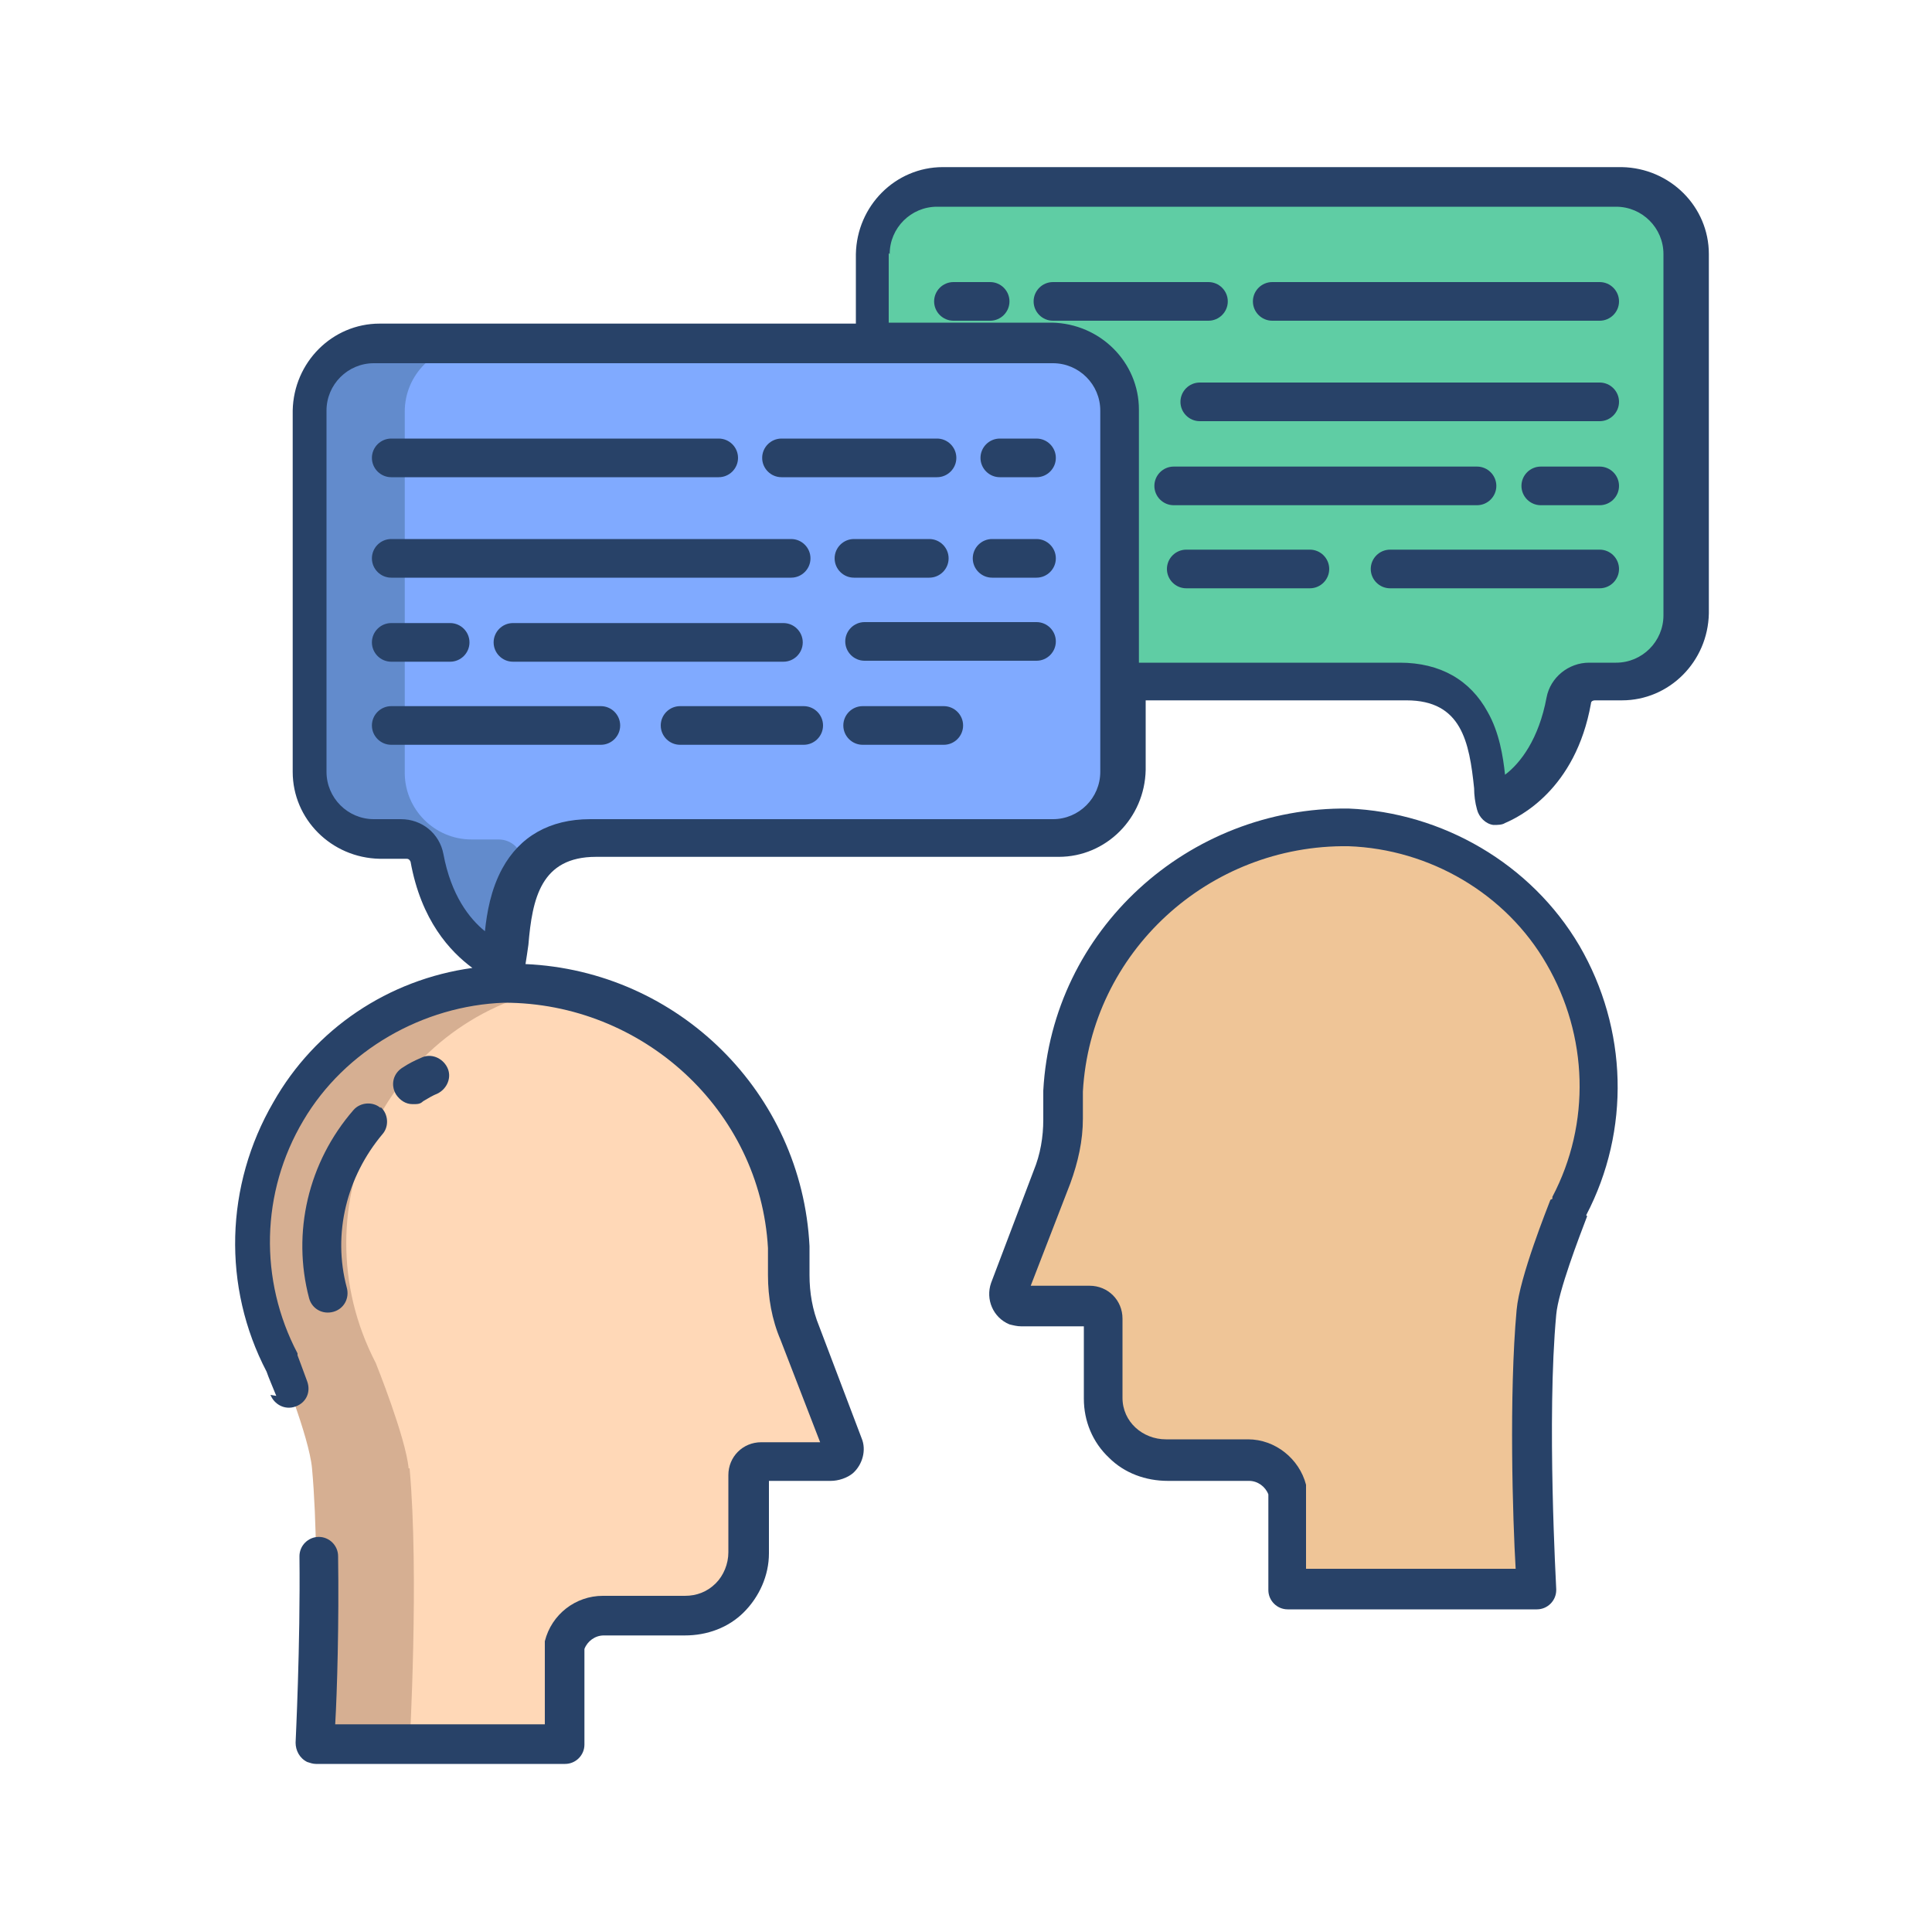 <svg xmlns="http://www.w3.org/2000/svg" id="Layer_1" viewBox="0 0 200 200"><defs><style>      .st0 {        fill: #d6af92;      }      .st1 {        fill: #284268;      }      .st2 {        fill: #ffd8b7;      }      .st3 {        fill: #5fcda4;      }      .st4 {        fill: #efc597;      }      .st5 {        fill: #628bcc;      }      .st6 {        fill: #80aaff;      }    </style></defs><path class="st3" d="M167.3,19.4h-70.3c-3.8,0-6.9,3.1-6.9,6.9h0v9.9l25.2,34.4h29.7c4.8,0,7,2.6,8,5.5s.9,6.1,1.2,7.2c0,.2,0,.2.1.1,0,0,6.2-2,7.8-10.9.2-1.1,1.2-1.9,2.4-1.9h2.8c3.8,0,6.9-3.1,6.9-6.9V26.3c0-3.8-3.1-6.9-6.9-6.9h0Z"></path><path class="st4" d="M139.9,85.7c19.6.7,31.5,21.9,22.5,39.2,0,0-3.1,7.6-3.4,10.9-1,11,0,28.7,0,28.7h-25.8v-10.2c-.5-1.9-2.1-3.1-4-3.1-3.3,0-8,0-8.4,0-3.5.1-6.5-2.7-6.6-6.2,0,0,0-.1,0-.2v-8.1c0-.7-.6-1.3-1.3-1.3h-7.2c-.7,0-1.3-.6-1.3-1.3,0-.2,0-.3,0-.5l4.4-11.6c.7-1.9,1.1-4,1.1-6,0-1.3,0-2.7,0-2.9.8-15.5,13.7-27.5,29.2-27.3.2,0,.5,0,.7,0Z"></path><path class="st2" d="M86.9,149.7c.3.7,0,1.4-.7,1.7-.1,0-.3,0-.5,0h-7.2c-.7,0-1.3.6-1.3,1.3v8.1c0,3.5-2.9,6.4-6.4,6.4,0,0-.1,0-.2,0-.5,0-5.1,0-8.4,0-1.9,0-3.6,1.3-4,3.1v10.2h-25.8s1-17.7,0-28.7c-.3-3.2-3.4-10.9-3.4-10.9-9.1-17.4,2.9-38.5,22.5-39.2.2,0,.5,0,.7,0,15.5-.2,28.3,11.9,29.2,27.3,0,.2,0,1.6,0,2.9,0,2.1.4,4.1,1.1,6l4.4,11.6Z"></path><path class="st6" d="M109,35.6H38.7c-3.8,0-6.9,3.1-6.9,6.9h0v37.4c0,3.8,3.1,6.9,6.9,6.9h2.8c1.2,0,2.2.8,2.4,1.9,1.6,8.9,7.8,10.9,7.8,10.9,0,0,0,0,.1-.1.3-1.1.2-4.3,1.2-7.2,1-2.9,3.2-5.5,8-5.5h47.9c3.8,0,6.9-3.1,6.9-6.9h0v-37.4c0-3.8-3.1-6.9-6.9-6.9h0Z"></path><path class="st0" d="M42.3,152c-.3-3.2-3.4-10.9-3.4-10.9-8.4-16.2,1.4-35.6,18.6-38.8-1.8-.3-3.6-.5-5.4-.4-.2,0-.5,0-.7,0-19.6.7-31.5,21.9-22.5,39.2,0,0,3.1,7.6,3.4,10.9,1,11,0,28.7,0,28.7h10.1s1-17.7,0-28.7Z"></path><path class="st5" d="M54,88.8c-.2-1.1-1.2-1.9-2.4-1.9h-2.8c-3.8,0-6.9-3.1-6.9-6.9h0v-37.4c0-3.8,3.1-6.9,6.9-6.9h0-10.1c-3.8,0-6.9,3.1-6.9,6.9h0v37.4c0,3.8,3.1,6.9,6.9,6.9h2.8c1.2,0,2.2.8,2.4,1.9,1.6,8.9,7.8,10.9,7.8,10.9,0,0,0,0,.1-.1.3-1.1.2-4.3,1.2-7.2.3-.8.7-1.6,1.2-2.3,0-.4-.2-.8-.3-1.2Z"></path><path class="st1" d="M107.3,64.4h-17.8c-1.1,0-2,.9-2,2s.9,2,2,2h17.8c1.1,0,2-.9,2-2s-.9-2-2-2Z"></path><path class="st1" d="M83.1,66.5c0-1.1-.9-2-2-2h-28c-1.1,0-2,.9-2,2s.9,2,2,2h28c1.1,0,2-.9,2-2Z"></path><path class="st1" d="M40.5,68.5h6.1c1.1,0,2-.9,2-2s-.9-2-2-2h-6.1c-1.1,0-2,.9-2,2s.9,2,2,2Z"></path><path class="st1" d="M102.7,59.8h4.6c1.1,0,2-.9,2-2s-.9-2-2-2h-4.6c-1.1,0-2,.9-2,2s.9,2,2,2Z"></path><path class="st1" d="M96.2,59.8c1.1,0,2-.9,2-2s-.9-2-2-2h-7.8c-1.1,0-2,.9-2,2s.9,2,2,2h7.8Z"></path><path class="st1" d="M40.5,59.8h41.4c1.1,0,2-.9,2-2s-.9-2-2-2h-41.4c-1.1,0-2,.9-2,2s.9,2,2,2Z"></path><path class="st1" d="M103.5,49.4h3.8c1.1,0,2-.9,2-2s-.9-2-2-2h-3.8c-1.1,0-2,.9-2,2s.9,2,2,2Z"></path><path class="st1" d="M80.9,49.4h16.1c1.1,0,2-.9,2-2s-.9-2-2-2h-16.1c-1.1,0-2,.9-2,2s.9,2,2,2Z"></path><path class="st1" d="M40.5,49.4h33.9c1.1,0,2-.9,2-2s-.9-2-2-2h-33.9c-1.1,0-2,.9-2,2s.9,2,2,2Z"></path><path class="st1" d="M97.7,73.1h-8.4c-1.1,0-2,.9-2,2s.9,2,2,2h8.4c1.1,0,2-.9,2-2s-.9-2-2-2h0Z"></path><path class="st1" d="M83.2,73.1h-12.8c-1.1,0-2,.9-2,2s.9,2,2,2h12.8c1.1,0,2-.9,2-2s-.9-2-2-2Z"></path><path class="st1" d="M64.2,75.1c0-1.1-.9-2-2-2h-21.7c-1.1,0-2,.9-2,2s.9,2,2,2h21.7c1.1,0,2-.9,2-2Z"></path><path class="st1" d="M39.4,114.7c-.8-.7-2.1-.6-2.8.2-4.7,5.4-6.4,12.7-4.6,19.5.3,1.1,1.4,1.7,2.5,1.4,1.1-.3,1.7-1.4,1.4-2.5-1.5-5.6,0-11.5,3.7-15.9.7-.8.6-2.1-.2-2.8Z"></path><path class="st1" d="M42.8,114.3c.4,0,.7,0,1-.3.5-.3,1-.6,1.5-.8,1-.5,1.5-1.7,1-2.7-.5-1-1.7-1.5-2.7-1-.7.3-1.3.6-1.9,1-1,.6-1.3,1.8-.7,2.8.4.6,1,1,1.7,1Z"></path><path class="st1" d="M164.2,125.8c4.6-8.8,4.3-19.3-.7-27.9-5-8.5-14.2-13.8-23.9-14.2-16.6-.2-30.7,12.6-31.6,29.2,0,.1,0,.4,0,3,0,1.8-.3,3.6-1,5.3l-4.4,11.6c-.6,1.7.2,3.6,1.9,4.3.4.1.8.2,1.2.2h6.5v7.5c0,2.3.9,4.5,2.6,6.1,1.6,1.6,3.8,2.4,6.1,2.4.2,0,1.3,0,8.4,0,.9,0,1.7.6,2,1.4v9.9c0,1.1.9,2,2,2h25.8c1.1,0,2-.9,2-2,0,0,0,0,0-.1,0-.2-1-17.7,0-28.4.2-2.4,2.4-8.1,3.2-10.2ZM160.5,124.2c-.3.8-3.2,8-3.5,11.4-.8,8.8-.4,21.8-.1,26.8h-21.7v-8.2c0-.2,0-.3,0-.5-.7-2.7-3.2-4.7-6-4.7h0c-5.3,0-8.1,0-8.5,0-2.4,0-4.5-1.8-4.5-4.3,0,0,0,0,0-.1v-8.1c0-1.9-1.5-3.4-3.4-3.4h-6.1l4.1-10.6c.8-2.2,1.3-4.4,1.3-6.7,0-2.3,0-2.7,0-2.8.8-14.4,13-25.6,27.5-25.4,8.4.3,16.3,4.9,20.5,12.2,4.3,7.4,4.6,16.5.6,24.1,0,0,0,.1,0,.2Z"></path><path class="st1" d="M152.9,52.3c1.1,0,2-.9,2-2s-.9-2-2-2h-31.4c-1.1,0-2,.9-2,2s.9,2,2,2h31.4Z"></path><path class="st1" d="M165.6,48.3h-6.1c-1.1,0-2,.9-2,2s.9,2,2,2h6.1c1.1,0,2-.9,2-2s-.9-2-2-2Z"></path><path class="st1" d="M165.6,39.6h-41.4c-1.1,0-2,.9-2,2s.9,2,2,2h41.4c1.1,0,2-.9,2-2s-.9-2-2-2Z"></path><path class="st1" d="M102.5,29.2h-3.8c-1.1,0-2,.9-2,2s.9,2,2,2h3.8c1.1,0,2-.9,2-2s-.9-2-2-2Z"></path><path class="st1" d="M125.1,33.2c1.1,0,2-.9,2-2s-.9-2-2-2h-16.1c-1.1,0-2,.9-2,2s.9,2,2,2h16.1Z"></path><path class="st1" d="M131.7,33.2h33.9c1.1,0,2-.9,2-2s-.9-2-2-2h-33.9c-1.1,0-2,.9-2,2s.9,2,2,2Z"></path><path class="st1" d="M135.6,56.9h-12.8c-1.1,0-2,.9-2,2s.9,2,2,2h12.8c1.1,0,2-.9,2-2s-.9-2-2-2Z"></path><path class="st1" d="M165.6,56.9h-21.7c-1.1,0-2,.9-2,2s.9,2,2,2h21.7c1.1,0,2-.9,2-2s-.9-2-2-2h0Z"></path><path class="st1" d="M28,144.4c.4,1,1.5,1.6,2.6,1.2s1.6-1.5,1.2-2.6h0c-.5-1.4-.9-2.4-1-2.7,0,0,0-.1,0-.2-4-7.6-3.8-16.7.6-24.1,4.3-7.3,12.4-11.9,20.8-12.2,14.3,0,26.5,11.1,27.3,25.4,0,0,0,.5,0,2.8,0,2.3.4,4.6,1.3,6.7l4.1,10.6h-6.1c-1.9,0-3.4,1.5-3.4,3.4v8c0,1.2-.5,2.4-1.3,3.2-.9.9-2,1.3-3.2,1.3-.1,0-.6,0-8.5,0h0c-2.8,0-5.3,1.9-6,4.7,0,.1,0,.3,0,.4v8.2h-21.7c.2-3.4.4-10.5.3-17.4,0-1.1-.9-2-2-2h0c-1.1,0-2,.9-2,2,0,0,0,0,0,0,.1,9.4-.4,19.1-.4,19.3,0,.8.4,1.6,1.2,2,.3.1.6.2.9.2h25.8c1.1,0,2-.9,2-2v-9.9c.3-.8,1.1-1.4,2-1.4h0c7.1,0,8.2,0,8.4,0,2.3,0,4.5-.8,6.1-2.4,1.6-1.6,2.6-3.8,2.6-6.1v-7.5h6.4c.8,0,1.7-.3,2.3-.8,1-.9,1.4-2.4.9-3.6l-4.4-11.6c-.7-1.7-1-3.5-1-5.3,0-2.6,0-2.9,0-3-.8-15.9-13.6-28.5-29.4-29.2.1-.6.2-1.3.3-2,.4-4.8,1.3-9.1,7-9.1h47.9c4.9,0,8.9-4,9-9v-7.2h27c5.7,0,6.5,4.3,7,9.1,0,.7.1,1.5.3,2.2.2.8.9,1.5,1.7,1.6.4,0,.9,0,1.2-.2,1.4-.6,7.3-3.4,8.9-12.4,0-.2.2-.3.4-.3h2.8c4.9,0,8.9-4,9-9V26.3c0-4.9-4-8.9-9-9h-70.3c-4.9,0-8.9,4-9,9v7.2h-49.3c-4.9,0-8.9,4-9,9v37.4c0,4.9,4,8.9,9,9h2.8c.2,0,.3.1.4.3,1.1,6.1,4.1,9.3,6.4,11-8.7,1.2-16.3,6.3-20.6,13.9-5,8.6-5.3,19.1-.7,27.9.2.6.6,1.5,1,2.5ZM92.1,26.3c0-2.7,2.2-4.9,4.9-4.9h70.3c2.7,0,4.9,2.2,4.9,4.9v37.4c0,2.7-2.2,4.9-4.9,4.9h-2.8c-2.1,0-4,1.5-4.4,3.6-.8,4.3-2.7,6.8-4.3,8-.2-1.9-.6-4.4-1.8-6.5-1.8-3.3-4.9-5.1-9.1-5.1h-27v-26.2c0-4.9-4-8.9-9-9h-16.9v-7.2ZM45.9,88.4c-.4-2.1-2.2-3.6-4.4-3.6h-2.8c-2.7,0-4.9-2.2-4.9-4.9v-37.4c0-2.7,2.2-4.9,4.9-4.9h70.3c2.7,0,4.9,2.2,4.9,4.9v37.4c0,2.7-2.2,4.9-4.9,4.9h-47.9c-4.2,0-7.3,1.8-9.1,5.1-1.2,2.2-1.6,4.6-1.8,6.5-1.6-1.3-3.5-3.7-4.3-8Z"></path></svg>